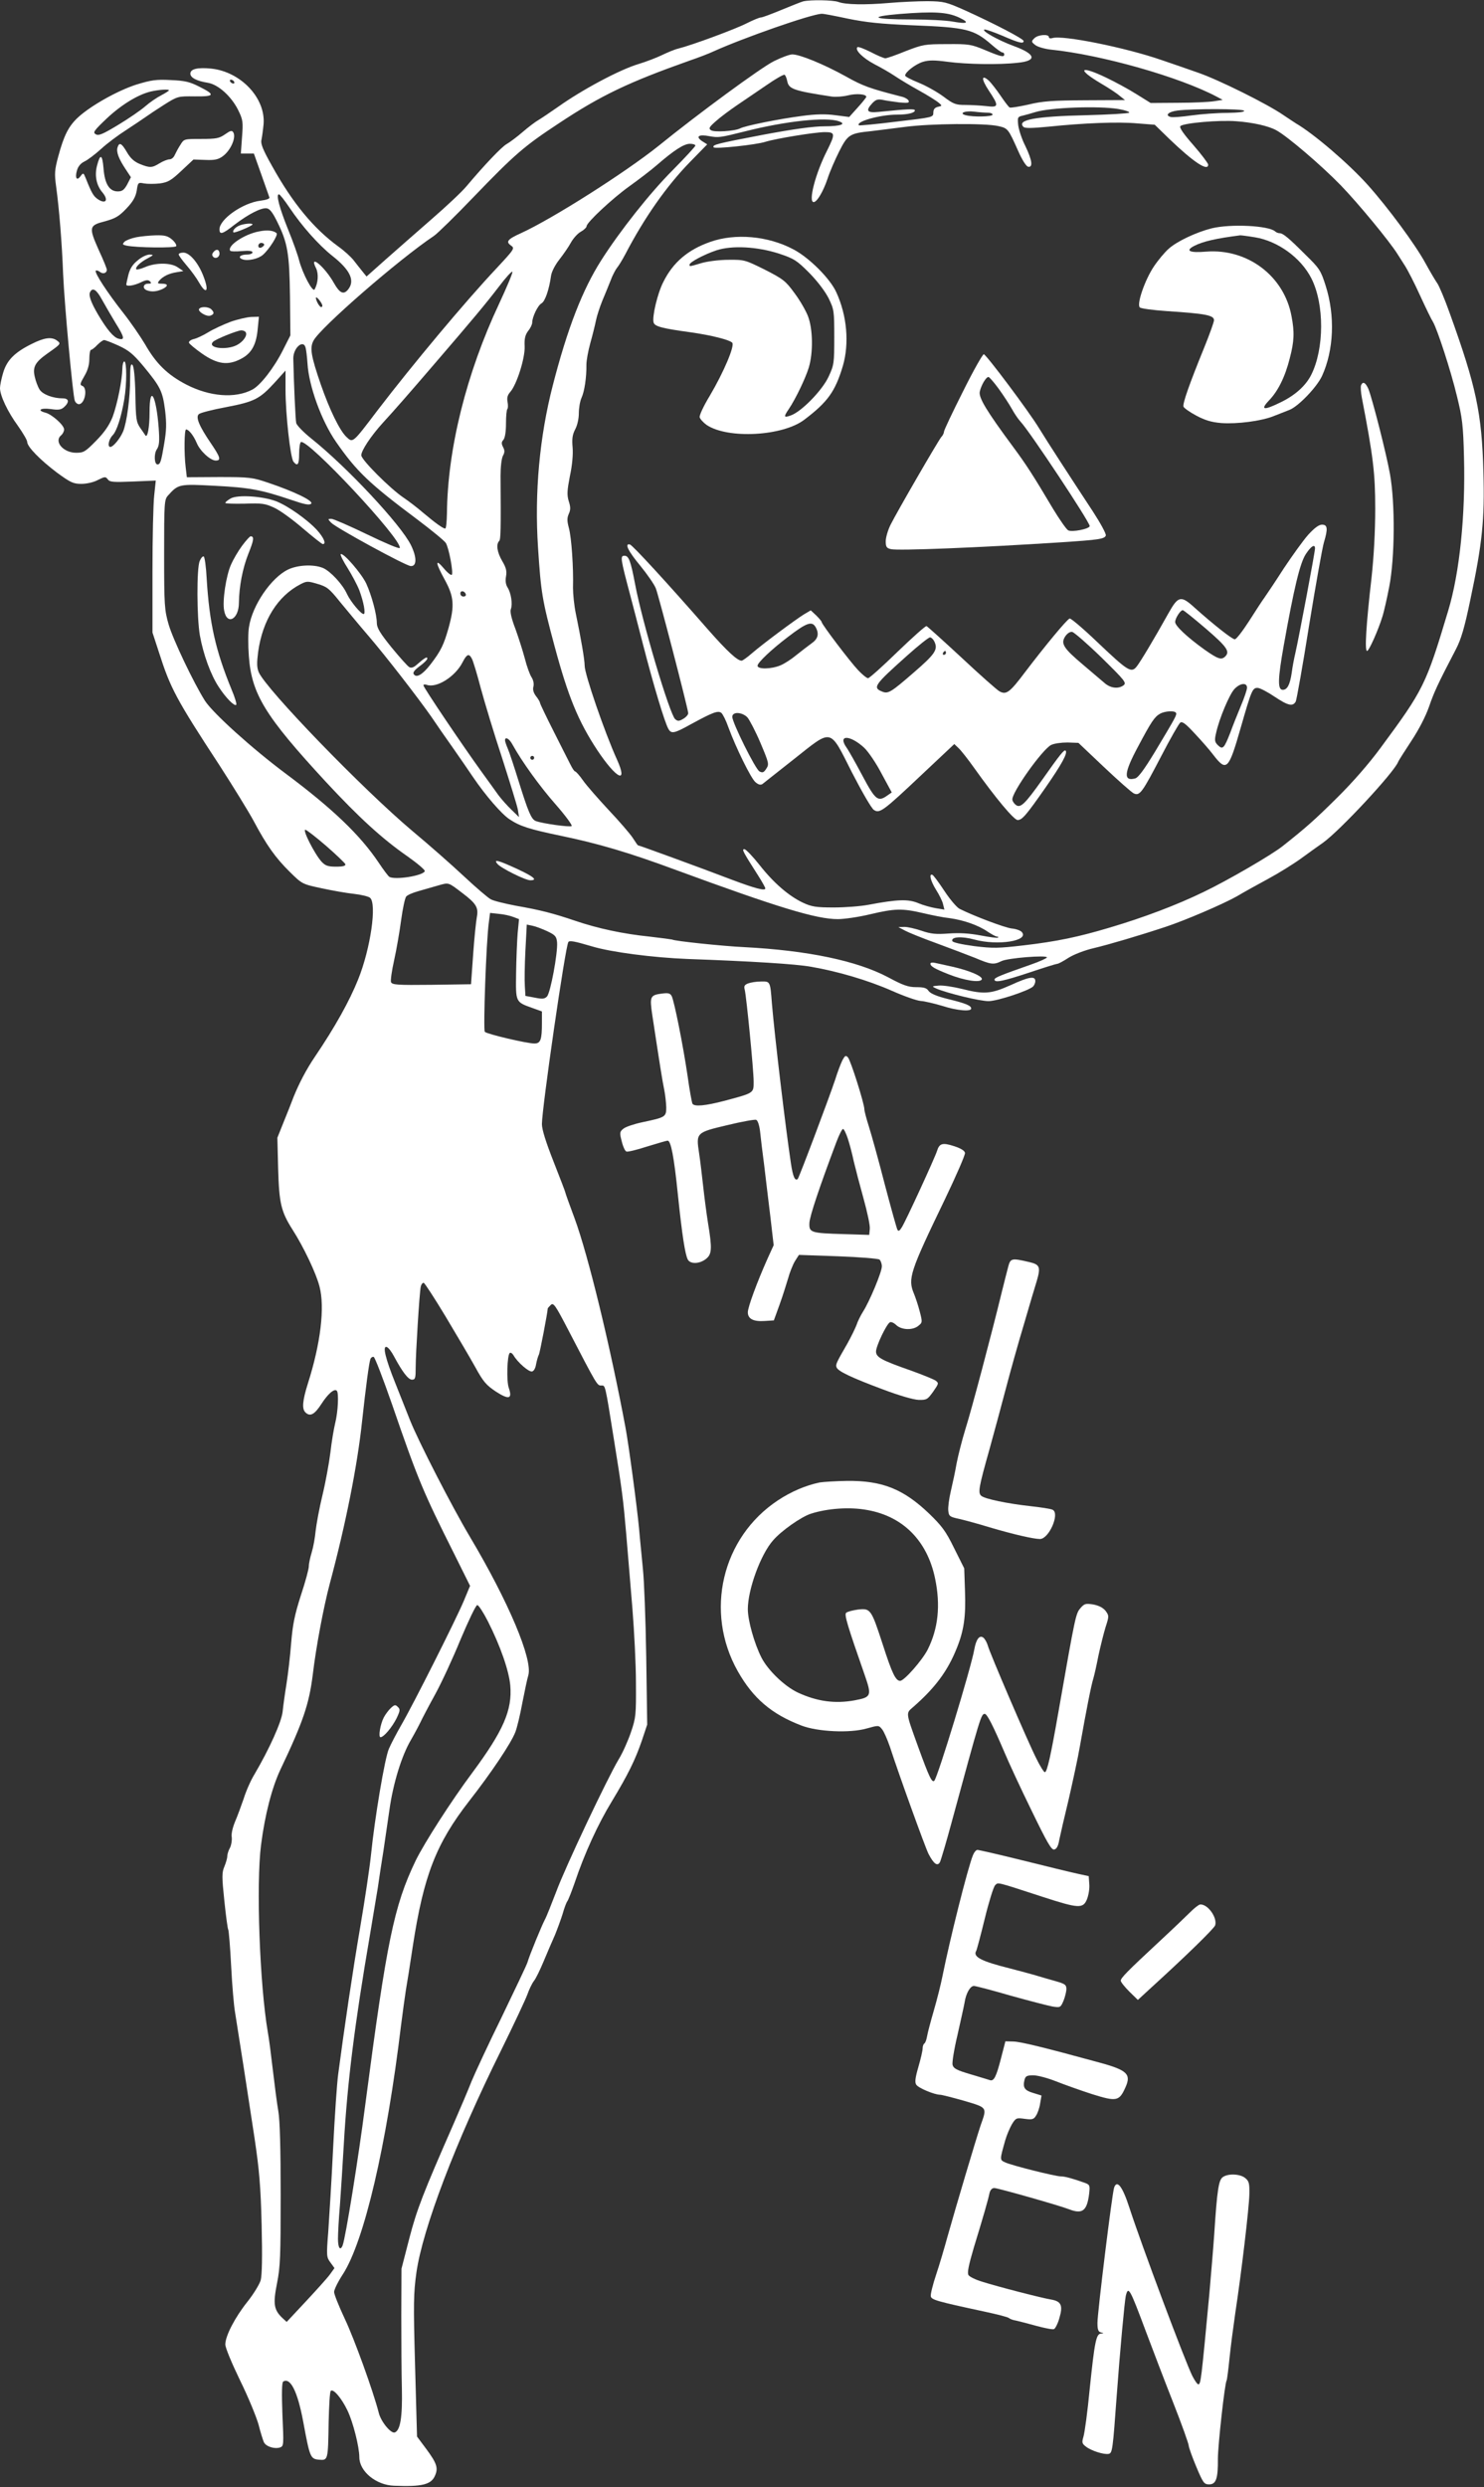 <?xml version="1.0" standalone="no"?>
<!DOCTYPE svg PUBLIC "-//W3C//DTD SVG 20010904//EN"
 "http://www.w3.org/TR/2001/REC-SVG-20010904/DTD/svg10.dtd">
<svg version="1.0" xmlns="http://www.w3.org/2000/svg"
 width="764pt" height="1280pt" viewBox="0 0 764 1280"
 preserveAspectRatio="xMidYMid meet">
<rect x="0" y="0" width="764" height="1280" fill="#333333" stroke="none"/>
<g transform="translate(0,1280) scale(0.1,-0.1)"
fill="#ffffff" stroke="none">
<path d="M4135 12793 c-11 -3 -61 -23 -112 -44 -51 -21 -98 -39 -106 -39 -8 0
-41 -14 -73 -30 -56 -29 -280 -112 -352 -130 -18 -4 -56 -20 -85 -34 -29 -14
-82 -34 -118 -45 -96 -28 -291 -132 -416 -221 -43 -30 -89 -61 -103 -69 -14
-8 -50 -35 -80 -61 -30 -26 -67 -53 -81 -61 -25 -13 -117 -110 -207 -217 -23
-28 -104 -104 -179 -169 -74 -65 -181 -158 -236 -207 l-100 -89 -21 26 c-12
15 -32 40 -45 57 -13 17 -49 50 -80 72 -126 92 -234 222 -340 413 -48 85 -60
116 -55 135 3 14 8 50 11 81 11 134 -117 270 -270 286 -70 7 -107 -2 -107 -26
0 -21 33 -38 90 -47 54 -9 121 -70 156 -140 25 -51 26 -61 20 -140 l-6 -84 34
0 33 0 38 -107 c21 -60 40 -113 42 -119 2 -7 -16 -13 -47 -17 -90 -11 -210
-95 -210 -147 0 -30 16 -25 78 24 71 54 137 88 165 84 16 -2 31 -22 54 -69 54
-109 63 -163 66 -385 l2 -200 -38 -75 c-46 -92 -117 -183 -158 -204 -89 -47
-220 -36 -340 26 -96 50 -155 107 -212 207 -25 42 -76 116 -114 164 -81 103
-148 206 -140 215 4 3 13 0 21 -6 16 -13 36 -7 36 11 0 6 -18 51 -41 100 -53
119 -51 128 31 149 54 15 72 25 111 66 34 36 47 59 53 92 6 42 7 43 38 37 17
-3 54 -3 81 0 42 6 58 15 111 65 l62 58 61 -2 c48 -2 67 2 90 19 41 30 70 97
54 123 -7 11 -15 9 -42 -10 -30 -21 -45 -24 -123 -24 -88 0 -89 0 -107 -30
-11 -16 -23 -40 -29 -52 -5 -13 -17 -23 -27 -23 -10 0 -33 -9 -51 -20 -39 -24
-50 -25 -102 -4 -29 12 -48 29 -66 60 -28 48 -40 54 -49 25 -7 -23 6 -58 42
-112 l27 -41 -19 -37 c-16 -29 -26 -36 -49 -36 -43 0 -67 39 -73 119 -6 72
-17 77 -33 15 -14 -51 -4 -103 28 -140 32 -39 17 -61 -23 -35 -24 16 -33 32
-64 110 -11 27 -12 28 -26 10 -19 -27 -30 -11 -19 28 6 22 20 38 39 47 17 8
55 37 85 64 30 28 89 72 130 98 41 27 86 57 100 67 14 10 57 39 95 63 70 44
71 44 158 43 103 -1 107 8 23 50 -49 25 -75 31 -147 34 -75 4 -100 0 -176 -23
-97 -31 -234 -108 -300 -168 -50 -46 -74 -94 -103 -202 -19 -70 -20 -89 -11
-155 16 -117 30 -291 36 -450 7 -161 50 -625 60 -652 4 -10 13 -18 21 -18 31
0 47 83 18 94 -14 5 -12 12 10 50 18 30 26 59 26 90 0 25 4 46 9 46 5 0 19 11
32 25 13 13 29 25 35 25 6 0 40 -13 75 -29 52 -24 75 -43 127 -105 89 -108 99
-129 112 -228 8 -69 7 -103 -5 -173 -15 -90 -20 -105 -34 -105 -17 0 -19 54
-4 77 13 19 15 41 10 111 -13 169 -47 228 -47 80 0 -79 -11 -135 -22 -118 -2
3 -13 20 -26 38 -20 29 -23 45 -25 172 -2 91 -8 145 -15 152 -9 9 -12 -7 -12
-69 0 -100 -17 -226 -36 -273 -15 -36 -51 -80 -66 -80 -16 0 -8 40 12 60 21
21 45 96 60 186 13 78 13 194 0 194 -5 0 -10 -17 -10 -37 -1 -60 -26 -182 -50
-248 -17 -42 -40 -77 -84 -122 -57 -58 -65 -63 -104 -63 -66 0 -116 58 -77 90
8 7 15 20 15 30 0 22 -62 77 -95 86 -47 12 -27 26 26 19 40 -6 54 -4 70 11 27
25 24 44 -8 44 -50 0 -103 20 -119 45 -9 14 -20 43 -25 66 -12 50 2 75 64 119
71 50 72 51 51 67 -28 21 -66 16 -133 -18 -86 -43 -126 -83 -145 -148 -9 -30
-16 -65 -16 -78 0 -39 40 -123 92 -194 26 -37 48 -74 48 -83 0 -25 67 -93 153
-158 70 -51 84 -58 126 -58 27 0 63 8 85 20 36 18 40 18 51 3 10 -14 29 -15
129 -11 l118 5 -8 -76 c-5 -42 -9 -218 -9 -391 l0 -315 34 -104 c58 -182 88
-239 312 -581 69 -107 148 -235 175 -285 67 -126 113 -190 186 -262 63 -62 64
-63 163 -84 55 -12 130 -25 167 -29 37 -4 74 -13 83 -20 36 -30 3 -261 -61
-420 -45 -112 -119 -245 -224 -400 -42 -62 -80 -134 -109 -206 -10 -27 -33
-85 -51 -129 l-32 -80 4 -160 c5 -177 15 -220 74 -313 56 -87 122 -225 139
-293 28 -106 6 -292 -60 -499 -28 -89 -31 -130 -13 -148 24 -24 47 -12 82 42
34 53 67 82 80 69 11 -11 6 -110 -8 -165 -7 -29 -19 -98 -25 -153 -7 -55 -25
-154 -41 -220 -16 -66 -31 -148 -35 -183 -3 -34 -12 -84 -20 -110 -8 -26 -15
-58 -15 -72 0 -14 -18 -81 -41 -150 -32 -100 -42 -149 -50 -245 -5 -66 -16
-160 -24 -210 -8 -49 -17 -114 -20 -144 -6 -53 -68 -191 -145 -322 -18 -29
-43 -85 -55 -124 -13 -38 -33 -92 -45 -120 -12 -29 -20 -62 -17 -79 2 -16 -2
-41 -9 -55 -8 -14 -14 -34 -14 -44 0 -10 -7 -34 -15 -53 -13 -31 -13 -52 0
-176 8 -77 17 -144 20 -148 3 -5 10 -89 15 -187 5 -98 14 -205 20 -238 18
-111 69 -439 100 -645 25 -168 32 -249 37 -450 4 -166 2 -258 -5 -285 -7 -22
-37 -71 -68 -110 -64 -80 -114 -176 -114 -220 0 -17 33 -96 76 -185 42 -85 84
-188 95 -227 10 -40 23 -81 28 -92 12 -22 54 -35 83 -26 19 7 19 13 12 169 -4
110 -3 165 4 170 37 23 74 -51 103 -206 34 -184 37 -192 81 -196 47 -4 47 -4
50 195 2 83 6 155 11 159 13 13 56 -38 86 -101 29 -60 61 -188 61 -240 0 -73
86 -144 179 -147 144 -6 192 6 211 53 17 39 8 64 -46 137 l-47 63 -10 363 c-9
323 -8 376 7 482 32 224 202 672 435 1141 66 134 127 264 136 289 9 26 24 57
34 70 10 12 32 58 50 101 18 43 44 104 58 135 13 32 31 81 40 110 8 29 19 58
24 64 5 7 22 50 38 96 50 149 119 300 191 418 84 139 121 214 156 317 l26 78
-5 350 c-3 193 -11 395 -17 450 -5 55 -15 150 -20 210 -11 116 -54 436 -70
520 -79 422 -192 885 -261 1073 -27 72 -49 134 -49 137 0 3 -27 73 -60 157
-39 99 -60 165 -60 193 0 82 120 911 136 937 6 9 30 5 121 -22 99 -30 315 -58
493 -65 334 -12 557 -26 635 -40 140 -24 297 -71 415 -123 63 -28 131 -52 150
-53 19 -1 69 -13 110 -25 77 -25 150 -31 150 -14 0 15 -29 27 -120 49 -57 14
-89 28 -99 41 -10 16 -25 20 -64 20 -41 0 -67 9 -145 51 -161 85 -414 138
-742 155 -107 5 -357 31 -370 39 -3 1 -54 8 -115 15 -137 14 -267 42 -382 81
-115 39 -181 56 -307 78 -57 11 -115 25 -129 33 -14 7 -77 61 -139 119 -62 58
-180 162 -263 231 -257 216 -755 731 -793 819 -10 24 -10 48 -3 104 23 164
101 288 219 349 31 16 37 16 87 1 48 -14 60 -23 116 -93 35 -42 99 -120 144
-172 92 -107 259 -323 326 -419 24 -36 74 -108 111 -160 37 -53 84 -121 104
-151 64 -94 146 -189 187 -216 54 -36 101 -51 264 -85 193 -40 350 -86 593
-176 528 -194 723 -253 833 -253 34 0 109 11 167 25 127 30 164 31 272 6 46
-11 107 -23 137 -26 72 -10 147 -36 195 -69 21 -14 43 -26 49 -26 6 0 8 -2 5
-5 -3 -3 -43 2 -89 11 -58 11 -109 14 -165 10 -66 -5 -92 -2 -139 14 -32 11
-72 20 -89 20 l-31 -1 36 -19 c19 -10 91 -39 160 -64 68 -25 157 -59 198 -75
83 -35 96 -37 137 -17 32 16 234 32 234 19 0 -4 -37 -21 -83 -37 -154 -54
-187 -67 -187 -77 0 -18 46 -8 179 36 74 25 139 45 144 45 6 0 32 14 58 31 27
17 83 39 131 50 76 18 232 64 368 109 103 34 298 118 367 157 37 22 111 63
163 91 52 28 128 75 168 104 40 29 91 66 113 81 88 63 366 362 387 416 3 8 34
56 68 108 39 59 73 125 91 176 26 75 43 113 139 297 26 50 44 110 74 255 61
287 74 412 67 655 -8 306 -38 443 -174 820 -24 68 -53 136 -62 150 -10 14 -38
61 -62 105 -52 96 -194 288 -298 404 -98 109 -275 261 -369 316 -9 6 -37 24
-62 41 -83 58 -337 184 -442 220 -56 20 -141 49 -188 65 -184 64 -511 130
-562 113 -10 -3 -18 -1 -18 5 0 17 -57 13 -75 -6 -16 -16 -16 -18 4 -34 12
-10 47 -20 79 -24 265 -27 667 -142 857 -243 l30 -16 -45 -7 c-25 -4 -108 -8
-185 -8 l-141 -1 -74 46 c-41 26 -112 64 -156 85 -136 65 -152 44 -25 -31 36
-21 79 -49 94 -62 l29 -23 -204 -1 c-168 -1 -219 -4 -293 -22 -49 -11 -93 -18
-97 -15 -5 2 -26 30 -47 61 -21 31 -48 65 -59 76 -40 36 -41 10 -2 -49 54 -81
53 -89 -12 -81 -29 3 -78 6 -108 6 -50 0 -61 4 -114 44 -33 24 -90 56 -128 71
-37 15 -68 31 -68 36 0 18 53 59 92 71 30 9 60 9 127 0 97 -13 264 -16 360 -5
103 10 94 45 -22 87 -76 28 -166 78 -149 84 6 2 48 -13 93 -32 85 -37 109 -43
109 -27 0 11 -150 89 -300 157 -99 44 -110 47 -195 48 -49 0 -137 -4 -195 -9
-127 -11 -227 -9 -264 5 -27 10 -143 12 -181 3z m800 -82 c60 -28 48 -36 -31
-22 -32 6 -128 11 -213 11 -197 0 -226 14 -60 28 176 14 244 10 304 -17z
m-570 -7 c93 -19 167 -27 330 -34 280 -11 318 -20 410 -100 25 -22 50 -40 56
-40 5 0 9 -4 9 -10 0 -16 -17 -12 -98 22 -72 30 -84 32 -197 31 -114 0 -124
-2 -212 -36 -51 -21 -98 -37 -105 -37 -7 0 -41 14 -75 32 -34 17 -65 29 -69
25 -14 -14 27 -55 87 -87 35 -18 82 -45 104 -60 22 -15 78 -49 125 -75 47 -26
93 -55 103 -64 18 -15 18 -16 -5 -21 -16 -4 -23 -13 -23 -30 0 -24 -3 -24
-190 -46 -104 -13 -191 -21 -193 -19 -19 19 109 55 195 55 57 0 93 9 93 22 0
9 -39 7 -187 -8 -60 -6 -68 6 -32 45 17 18 28 22 53 17 17 -4 55 -9 85 -13 43
-4 53 -3 49 8 -3 8 -18 17 -34 21 -168 43 -201 55 -290 105 -112 62 -236 113
-275 113 -14 0 -57 -16 -95 -35 -65 -32 -392 -272 -594 -436 -170 -136 -544
-374 -708 -449 -69 -31 -79 -44 -52 -63 21 -15 20 -17 -75 -119 -160 -170
-430 -493 -610 -728 -129 -170 -128 -170 -160 -140 -36 33 -88 141 -133 270
-51 148 -58 190 -38 227 34 66 439 418 620 539 18 12 110 102 204 200 213 221
261 262 437 378 220 146 362 213 675 324 47 16 101 37 120 46 154 70 505 193
560 195 9 1 69 -11 135 -25z m-312 -322 c8 -40 32 -49 229 -79 21 -3 58 0 83
6 43 11 96 7 95 -8 -1 -3 -20 -28 -44 -54 l-44 -49 -71 9 c-50 7 -102 6 -174
-4 -110 -14 -292 -50 -317 -64 -28 -14 -134 -21 -150 -9 -13 9 -9 16 25 46 22
20 72 57 110 83 39 26 107 73 153 104 46 32 87 55 91 52 5 -2 11 -18 14 -33z
m-2848 -2 c3 -5 2 -10 -4 -10 -5 0 -13 5 -16 10 -3 6 -2 10 4 10 5 0 13 -4 16
-10z m-335 -45 c0 -2 -18 -14 -39 -25 -22 -11 -59 -36 -83 -57 -24 -21 -87
-64 -140 -96 -78 -47 -100 -57 -115 -48 -16 9 -10 18 54 79 75 71 162 125 229
141 44 10 94 13 94 6z m4888 -96 c35 -6 60 -15 55 -19 -4 -4 -105 -10 -223
-13 -262 -6 -357 -24 -321 -60 8 -8 43 -7 128 1 183 19 359 26 458 17 l90 -7
75 -73 c123 -118 200 -170 200 -132 0 6 -34 52 -76 100 -51 58 -74 91 -67 98
16 16 200 32 288 25 84 -6 165 -24 205 -46 55 -29 232 -180 333 -284 89 -92
251 -288 292 -354 6 -9 22 -35 37 -58 15 -23 51 -93 79 -155 29 -63 58 -123
66 -135 21 -34 92 -250 124 -384 27 -109 32 -148 36 -311 8 -298 -22 -597 -82
-794 -114 -380 -126 -404 -347 -703 -60 -82 -146 -180 -225 -258 -113 -112
-158 -152 -278 -247 -57 -46 -287 -179 -408 -237 -140 -68 -310 -132 -482
-183 -164 -49 -274 -72 -445 -92 -129 -15 -157 -16 -254 -4 -66 9 -111 19
-113 26 -8 22 47 26 113 8 121 -33 283 -7 245 38 -6 8 -30 17 -54 19 -36 5
-189 62 -267 101 -14 7 -49 48 -78 92 -29 44 -57 82 -62 83 -19 7 -9 -32 19
-77 16 -25 33 -59 36 -74 l7 -28 -43 7 c-24 4 -65 15 -91 26 -52 22 -107 20
-256 -8 -41 -8 -122 -14 -180 -14 -91 0 -114 4 -157 24 -73 34 -152 102 -225
195 -35 44 -70 81 -78 81 -14 0 -8 -12 70 -134 21 -33 38 -63 38 -68 0 -14
-53 0 -170 44 -165 63 -480 178 -486 178 -1 0 -13 17 -27 39 -14 21 -69 85
-123 142 -53 57 -113 125 -132 152 -18 26 -37 47 -41 47 -4 0 -14 15 -23 33
-9 17 -48 95 -87 172 -39 77 -71 144 -71 148 0 5 -9 20 -20 34 -13 17 -18 33
-14 49 4 14 0 34 -9 48 -9 13 -25 57 -35 97 -11 41 -33 110 -49 154 -20 52
-28 87 -23 100 10 26 1 84 -17 112 -9 14 -12 33 -8 56 5 28 1 45 -19 79 -27
46 -33 87 -16 104 8 8 9 59 7 336 0 45 5 88 12 102 10 18 10 28 1 45 -9 18 -9
26 2 38 8 10 13 42 13 84 0 37 3 70 7 74 4 4 4 21 1 37 -4 21 0 35 14 51 33
37 77 175 74 235 -2 40 3 58 18 79 12 14 21 34 21 43 0 29 29 89 48 99 18 10
39 70 49 142 3 21 21 56 44 85 21 27 48 66 59 87 12 21 34 46 51 55 16 9 29
22 29 28 0 19 134 144 221 206 46 33 109 81 139 107 90 78 141 111 172 111 15
0 28 -4 28 -9 0 -5 -53 -62 -118 -128 -115 -115 -271 -312 -367 -463 -96 -151
-173 -348 -249 -643 -68 -263 -95 -553 -76 -836 15 -230 21 -268 85 -506 70
-260 122 -387 221 -537 99 -148 159 -176 100 -46 -63 139 -166 438 -166 482 0
31 -19 141 -46 271 -8 39 -14 97 -14 130 3 105 -8 259 -21 307 -10 37 -10 52
-1 73 10 21 10 36 0 66 -10 33 -8 56 6 129 12 55 17 112 14 147 -4 44 -1 66
13 93 11 20 19 55 19 83 0 27 6 63 14 80 15 33 26 105 25 171 0 21 9 70 20
110 11 39 24 91 29 116 5 25 20 70 32 100 13 30 32 78 43 105 10 28 26 57 33
66 8 9 27 40 43 70 99 190 213 352 333 475 l89 91 -27 17 c-35 24 -16 36 39
25 46 -8 51 -8 187 26 206 52 413 74 478 51 42 -14 11 -26 -73 -26 -57 0 -159
-14 -319 -44 -235 -45 -260 -51 -252 -64 6 -10 220 13 266 28 54 17 257 50
306 50 54 0 55 -8 13 -93 -61 -119 -99 -267 -70 -267 17 0 49 54 71 119 11 35
39 99 60 141 44 87 54 94 165 105 33 4 112 14 175 22 127 17 411 20 480 4 49
-11 51 -14 101 -126 21 -48 42 -81 52 -83 26 -5 21 33 -14 106 -18 35 -34 84
-37 108 -4 41 -3 43 24 49 16 4 45 12 64 18 77 24 327 33 428 16z m647 -9 c4
-6 -28 -10 -87 -11 -51 0 -133 -6 -183 -13 -49 -7 -98 -11 -108 -8 -31 8 -12
27 34 33 77 10 337 10 344 -1z m-1319 -10 c13 0 24 -4 24 -10 0 -11 -101 -13
-138 -3 -39 10 -3 25 47 18 24 -3 54 -5 67 -5z m-3596 -488 c65 -97 151 -193
220 -248 93 -73 119 -128 82 -174 -23 -28 -43 -19 -72 32 -48 86 -132 155 -93
78 14 -29 11 -75 -7 -109 -10 -18 -62 81 -80 149 -6 25 -31 96 -56 157 -46
114 -64 183 -48 183 5 0 29 -31 54 -68z m1080 -494 c-169 -359 -266 -749 -269
-1080 -1 -43 -4 -78 -9 -78 -11 0 -49 27 -112 80 -30 26 -77 62 -104 80 -69
47 -216 194 -216 217 0 25 51 101 111 167 59 64 141 158 268 306 198 230 262
307 328 393 37 49 69 84 71 78 2 -6 -29 -79 -68 -163z m-2045 20 c16 -29 48
-84 71 -122 45 -72 48 -88 14 -79 -26 7 -60 48 -105 124 -38 65 -51 102 -40
118 13 23 33 9 60 -41z m1121 -5 c15 -20 18 -33 7 -33 -5 0 -13 11 -20 25 -13
29 -6 33 13 8z m-72 -245 c3 -13 7 -48 9 -78 7 -117 72 -296 147 -404 105
-151 169 -213 418 -399 73 -55 139 -109 147 -121 16 -25 40 -154 31 -164 -4
-4 -23 11 -41 33 -46 54 -44 30 5 -59 47 -86 51 -132 20 -245 -25 -89 -40
-120 -92 -188 -42 -55 -75 -74 -88 -52 -6 8 5 22 31 41 21 15 39 33 39 39 0
12 -14 4 -57 -34 -14 -12 -26 -16 -36 -10 -8 4 -49 50 -91 101 -59 73 -76 101
-76 126 0 43 -26 140 -54 202 -24 52 -120 163 -132 152 -3 -4 13 -36 36 -72
23 -37 50 -88 60 -114 22 -59 34 -122 22 -122 -14 0 -67 64 -85 102 -22 50
-85 118 -124 135 -48 20 -130 16 -180 -8 -87 -42 -184 -184 -201 -295 -5 -27
-5 -94 -1 -149 14 -197 83 -309 397 -649 170 -183 289 -292 420 -383 51 -36
91 -70 89 -76 -8 -24 -156 -47 -183 -29 -6 4 -30 36 -54 72 -95 142 -237 278
-478 458 -173 129 -376 312 -417 376 -58 92 -164 314 -187 393 -21 73 -23 97
-23 359 0 268 1 283 20 304 53 59 57 60 242 50 177 -9 237 -20 391 -72 70 -24
95 -29 104 -20 14 14 -88 63 -222 108 -80 27 -95 29 -251 29 l-167 -1 -6 51
c-9 74 -7 195 2 195 14 0 39 -32 55 -70 17 -41 70 -90 98 -90 29 0 23 18 -26
90 -60 88 -79 134 -61 149 8 7 71 23 141 36 146 28 172 42 250 127 l55 61 0
-99 c0 -124 25 -351 41 -370 21 -26 29 -15 29 40 0 30 4 57 9 61 34 20 523
-503 509 -545 -2 -6 -77 26 -168 70 -91 44 -174 80 -184 80 -19 0 -19 -1 -1
-20 23 -25 380 -220 409 -223 32 -3 33 44 2 107 -51 105 -330 403 -513 549
-40 32 -75 68 -78 80 -4 18 -12 199 -15 331 -1 57 54 103 64 54z m824 -1266
c2 -7 -3 -12 -12 -12 -9 0 -16 7 -16 16 0 17 22 14 28 -4z m31 -331 c6 -10 27
-79 46 -152 20 -74 69 -236 110 -360 40 -125 77 -244 81 -265 l6 -39 -39 38
c-22 21 -52 55 -67 75 -14 20 -54 75 -88 122 -94 130 -298 432 -298 443 0 5 7
6 16 3 51 -19 147 41 185 115 22 43 33 48 48 20z m209 -442 c48 -87 140 -215
222 -308 50 -57 87 -107 83 -112 -8 -7 -152 13 -185 26 -23 9 -39 48 -88 205
-23 74 -48 150 -56 168 -8 18 -14 37 -14 42 0 21 22 9 38 -21z m112 -69 c0 -5
-4 -10 -10 -10 -5 0 -10 5 -10 10 0 6 5 10 10 10 6 0 10 -4 10 -10z m-1071
-453 c52 -45 96 -88 99 -94 2 -9 -11 -13 -48 -13 -42 0 -55 5 -74 25 -35 38
-100 165 -84 165 7 -1 55 -38 107 -83z m703 -244 c70 -53 82 -74 73 -122 -4
-20 -13 -106 -19 -191 l-11 -155 -203 -3 c-178 -2 -203 0 -209 14 -3 8 4 59
16 112 12 54 28 146 36 206 8 60 20 115 26 122 6 8 34 20 63 28 28 8 74 21
101 29 57 16 51 18 127 -40z m261 -122 l29 -11 -7 -73 c-3 -39 -7 -132 -8
-205 -2 -151 -4 -148 86 -180 l47 -17 0 -60 c0 -86 -7 -105 -39 -105 -38 0
-243 48 -255 60 -9 9 7 468 21 566 l6 46 46 -5 c25 -2 59 -10 74 -16z m174
-73 c42 -20 48 -27 51 -58 4 -54 -34 -260 -52 -278 -12 -13 -24 -14 -63 -6
l-48 9 -3 50 c-2 28 -1 110 3 184 l7 133 29 -6 c16 -3 50 -16 76 -28z m-523
-1983 c56 -94 125 -210 152 -259 42 -77 57 -94 108 -128 67 -43 85 -37 65 21
-12 35 -8 165 5 178 5 4 13 -1 20 -12 20 -35 78 -86 95 -83 9 2 18 17 21 38 4
20 10 41 14 48 5 8 45 216 46 239 0 1 7 9 15 17 14 14 23 2 90 -127 149 -287
149 -287 170 -287 22 0 19 14 66 -280 42 -260 48 -310 63 -485 8 -99 23 -272
32 -385 9 -113 18 -284 18 -380 1 -165 0 -179 -26 -255 -15 -44 -43 -107 -63
-139 -59 -99 -274 -553 -321 -680 -25 -65 -51 -131 -59 -145 -15 -28 -78 -180
-90 -221 -4 -13 -64 -139 -132 -280 -69 -140 -138 -289 -155 -330 -16 -41 -58
-140 -93 -220 -158 -360 -189 -440 -228 -590 l-40 -155 -1 -240 c0 -132 1
-303 3 -380 3 -143 -8 -213 -37 -223 -20 -6 -71 56 -82 101 -28 110 -126 381
-175 484 -30 64 -55 126 -55 138 0 12 20 53 45 91 110 170 225 661 300 1284 8
63 19 142 24 175 6 33 22 135 36 228 56 365 120 529 290 748 115 147 216 298
238 355 9 23 25 90 36 150 12 60 25 124 31 143 23 82 -102 378 -300 711 -93
156 -266 493 -309 601 -16 41 -50 126 -75 189 -52 129 -68 196 -45 188 8 -2
25 -24 38 -49 43 -80 73 -119 92 -119 17 0 19 8 19 63 0 70 19 379 26 415 3
13 10 22 16 20 5 -2 56 -80 112 -173z m-276 -451 c134 -389 159 -449 321 -772
l81 -163 -32 -77 c-37 -89 -258 -529 -323 -641 -24 -42 -53 -97 -63 -121 -21
-47 -73 -357 -92 -545 -6 -60 -31 -229 -56 -375 -40 -235 -81 -513 -113 -755
-6 -44 -18 -215 -26 -380 -8 -165 -20 -358 -25 -430 -10 -125 -9 -131 11 -158
l21 -29 -23 -32 c-12 -17 -68 -79 -123 -138 l-100 -107 -22 20 c-44 42 -49 72
-28 178 17 84 19 142 19 456 0 236 -4 384 -12 430 -7 39 -19 133 -28 210 -9
77 -20 165 -26 196 -42 244 -61 763 -35 965 20 156 56 294 99 386 118 248 148
338 167 488 17 144 56 351 88 471 82 306 142 607 166 834 20 183 36 302 43
321 3 8 11 13 17 11 6 -2 48 -111 94 -243z m493 -1116 c65 -128 109 -255 116
-331 11 -127 -35 -233 -195 -449 -109 -146 -248 -363 -292 -453 -112 -233
-149 -414 -260 -1260 -36 -279 -101 -681 -116 -720 -12 -30 -24 -14 -24 34 0
26 4 104 10 172 5 68 14 210 20 314 18 316 55 614 135 1080 14 83 32 191 40
240 7 50 20 135 29 190 8 55 22 150 31 212 19 136 63 278 110 358 19 33 42 76
51 95 9 19 42 82 74 140 32 58 91 185 131 283 41 97 79 177 86 177 7 0 31 -37
54 -82z"/>
<path d="M6238 11625 c-79 -20 -177 -66 -220 -104 -21 -18 -56 -60 -78 -93
-46 -69 -89 -193 -72 -210 6 -6 68 -14 139 -19 198 -13 243 -21 243 -47 0 -9
-23 -73 -51 -142 -77 -189 -112 -289 -106 -303 3 -7 32 -28 66 -46 45 -24 79
-34 128 -38 82 -6 207 10 271 36 26 10 61 24 79 31 46 17 142 117 169 175 61
133 68 310 19 464 -25 79 -32 90 -104 160 -88 88 -116 111 -134 111 -7 0 -17
4 -22 9 -33 30 -228 40 -327 16z m222 -46 c118 -19 237 -105 291 -211 68 -133
67 -364 -1 -498 -28 -55 -81 -103 -154 -139 -89 -44 -110 -42 -64 7 47 48 84
122 108 218 23 87 25 135 9 217 -38 207 -227 349 -440 332 -84 -7 -109 4 -62
29 47 24 113 39 238 55 6 0 39 -4 75 -10z"/>
<path d="M3656 11555 c-114 -40 -191 -105 -241 -206 -30 -58 -59 -181 -50
-209 6 -20 43 -30 190 -50 106 -15 202 -39 215 -54 13 -17 -45 -153 -116 -273
-31 -51 -54 -100 -52 -110 2 -9 18 -27 36 -40 109 -73 393 -58 504 28 120 91
158 145 197 275 34 116 22 260 -34 381 -32 70 -140 178 -221 220 -130 69 -299
84 -428 38z m354 -60 c78 -26 91 -34 156 -99 43 -44 81 -94 100 -131 28 -58
29 -65 29 -200 0 -133 -1 -143 -29 -203 -32 -70 -140 -181 -195 -200 -36 -13
-38 -8 -10 33 35 52 86 158 103 214 23 77 21 197 -4 263 -11 29 -42 83 -70
120 -45 62 -58 72 -152 120 -101 50 -105 52 -188 51 -47 0 -109 -8 -139 -17
-64 -19 -61 -18 -61 -8 0 13 76 53 139 74 80 26 209 19 321 -17z"/>
<path d="M4958 10786 c-54 -107 -98 -200 -98 -207 0 -7 -6 -20 -14 -28 -16
-19 -227 -383 -262 -453 -13 -27 -24 -64 -24 -83 0 -29 4 -36 27 -41 35 -9
456 8 873 35 197 13 226 17 233 35 3 8 -27 63 -66 123 -117 178 -231 353 -280
433 -52 85 -267 372 -282 377 -5 2 -54 -84 -107 -191z m183 14 c24 -33 54 -79
67 -102 13 -24 33 -54 46 -68 48 -51 356 -516 356 -537 0 -15 -92 -33 -111
-22 -9 5 -44 55 -78 111 -102 172 -139 229 -205 318 -137 185 -178 253 -172
284 7 33 32 76 45 76 4 0 28 -27 52 -60z"/>
<path d="M7007 10817 c-3 -8 -1 -36 4 -63 59 -305 69 -391 69 -572 0 -114 -7
-246 -19 -355 -28 -244 -36 -377 -23 -377 10 0 58 108 80 180 6 19 22 87 34
150 29 147 31 430 4 580 -19 107 -91 388 -111 438 -15 34 -29 41 -38 19z"/>
<path d="M6735 10048 c-25 -28 -81 -106 -125 -172 -43 -67 -88 -134 -100 -151
-12 -16 -48 -72 -80 -122 -33 -51 -65 -93 -73 -93 -14 0 -112 78 -206 162 -71
65 -85 62 -135 -27 -74 -133 -145 -251 -164 -275 -28 -35 -45 -24 -201 124
-73 70 -138 125 -144 123 -14 -4 -127 -141 -229 -275 -79 -105 -97 -119 -132
-100 -13 7 -101 85 -195 173 -95 88 -176 161 -181 163 -5 2 -72 -58 -149 -132
-77 -75 -145 -136 -152 -136 -7 0 -29 18 -50 40 -43 45 -189 238 -189 249 0 4
-13 19 -28 34 l-28 26 -34 -20 c-44 -27 -211 -151 -269 -201 -24 -21 -48 -38
-53 -38 -22 0 -74 48 -171 158 -214 245 -391 437 -404 440 -29 7 -10 -33 53
-109 36 -44 72 -96 80 -116 13 -30 162 -603 167 -642 1 -8 -10 -21 -25 -30
-22 -13 -29 -13 -42 -2 -28 24 -169 497 -206 693 -23 122 -33 148 -55 148 -23
0 -21 -13 30 -205 7 -27 37 -140 65 -250 54 -210 111 -399 130 -434 15 -29 29
-27 117 22 112 61 140 72 157 58 7 -6 24 -39 36 -74 38 -103 115 -261 139
-282 15 -13 26 -16 36 -10 7 6 80 63 162 128 201 159 182 163 299 -68 51 -99
101 -186 113 -193 29 -20 48 -6 246 181 l168 158 22 -21 c13 -12 49 -58 81
-103 109 -153 204 -267 223 -267 23 0 43 23 143 166 84 121 116 179 104 191
-7 7 -27 -17 -122 -152 -87 -122 -109 -143 -132 -129 -9 6 -19 19 -20 28 -7
33 153 258 199 282 16 8 52 13 85 13 l56 -2 132 -125 c72 -68 141 -129 153
-135 31 -14 43 3 143 195 45 87 88 162 96 169 10 8 27 -4 74 -55 34 -36 77
-85 95 -109 70 -91 80 -81 144 143 54 188 59 200 85 200 12 0 52 -21 89 -46
69 -46 93 -51 108 -24 4 8 36 185 69 394 34 208 68 399 76 425 21 70 19 91
-10 91 -16 0 -39 -17 -71 -52z m35 -70 c1 -15 -85 -469 -101 -538 -6 -25 -15
-71 -19 -103 -9 -61 -23 -87 -46 -87 -27 0 -26 54 5 228 53 297 84 426 114
471 27 41 47 53 47 29z m-561 -414 c108 -93 124 -117 99 -142 -20 -20 -37 -14
-107 35 -89 64 -151 122 -151 142 0 19 27 61 39 61 5 0 58 -43 120 -96z
m-2009 7 c18 -34 11 -59 -22 -82 -18 -13 -53 -40 -78 -60 -25 -21 -62 -45 -82
-53 -47 -20 -118 -21 -118 -2 0 16 71 83 155 147 99 76 126 85 145 50z m1471
-155 c121 -119 130 -130 113 -143 -26 -19 -65 -15 -95 10 -14 12 -65 55 -113
96 -102 86 -116 109 -92 146 11 16 25 25 36 23 10 -2 78 -61 151 -132z m-859
79 c17 -39 0 -63 -109 -157 -114 -99 -130 -109 -159 -98 -54 21 -44 34 126
186 58 52 111 94 118 94 7 0 18 -11 24 -25z m58 -55 c0 -5 -5 -10 -11 -10 -5
0 -7 5 -4 10 3 6 8 10 11 10 2 0 4 -4 4 -10z m1550 -179 c0 -10 -14 -52 -31
-92 -17 -41 -42 -103 -55 -139 -32 -82 -39 -89 -64 -65 -17 17 -18 26 -9 64
16 73 68 197 94 225 29 31 65 35 65 7z m-366 -129 c6 -10 1 -19 -108 -201 -56
-92 -86 -133 -102 -137 -61 -16 -58 28 14 162 69 130 85 154 114 171 26 14 74
17 82 5z m-2206 -24 c11 -13 42 -72 67 -131 44 -104 45 -110 30 -133 -13 -20
-19 -22 -35 -14 -21 11 -140 251 -140 281 0 28 51 25 78 -3z m601 -156 c22
-21 62 -80 90 -134 l52 -96 -23 -16 c-48 -34 -61 -24 -128 102 -34 64 -71 130
-82 145 -47 67 18 66 91 -1z"/>
<path d="M1188 10235 c-16 -9 -28 -19 -28 -23 0 -4 45 -5 100 -4 89 3 105 1
152 -21 29 -13 95 -61 147 -106 52 -44 98 -81 103 -81 19 0 5 33 -29 71 -49
54 -152 127 -213 150 -70 26 -197 34 -232 14z"/>
<path d="M1246 9991 c-20 -27 -45 -70 -56 -95 -26 -57 -46 -189 -36 -238 14
-78 76 -46 76 41 1 82 19 177 49 252 28 70 31 89 11 89 -4 0 -24 -22 -44 -49z"/>
<path d="M1028 9913 c-16 -39 -15 -289 1 -383 18 -99 56 -203 97 -265 37 -57
81 -101 90 -92 4 3 -7 39 -24 79 -82 200 -114 341 -128 571 -3 59 -10 110 -15
113 -5 3 -14 -7 -21 -23z"/>
<path d="M2012 4010 c-12 -11 -28 -33 -36 -48 -19 -37 -29 -102 -17 -102 17 0
60 52 83 98 18 38 19 46 6 58 -12 12 -17 12 -36 -6z"/>
<path d="M1234 11640 c-23 -9 -39 -28 -32 -36 5 -5 98 34 98 41 0 8 -43 4 -66
-5z"/>
<path d="M1333 11609 c-75 -14 -164 -74 -148 -99 2 -4 29 -5 60 -2 37 3 55 1
55 -7 0 -6 -13 -11 -29 -11 -36 0 -49 -16 -21 -25 27 -9 81 3 104 24 32 28 79
102 70 111 -16 14 -48 18 -91 9z m27 -68 c0 -5 -7 -11 -15 -15 -9 -3 -15 0
-15 9 0 8 7 15 15 15 8 0 15 -4 15 -9z"/>
<path d="M701 11579 c-25 -5 -51 -15 -60 -23 -12 -13 -11 -15 10 -20 53 -11
249 -13 256 -3 3 6 -6 21 -21 34 -22 19 -38 23 -84 22 -31 -1 -77 -5 -101 -10z"/>
<path d="M1100 11504 c-9 -10 -10 -18 -2 -26 12 -12 32 -2 32 17 0 21 -16 26
-30 9z"/>
<path d="M920 11491 c0 -6 18 -30 40 -56 22 -25 52 -66 66 -91 36 -62 51 -43
23 30 -26 71 -72 126 -105 126 -13 0 -24 -4 -24 -9z"/>
<path d="M709 11460 c-26 -20 -40 -43 -48 -74 -6 -25 -11 -47 -11 -50 0 -12
40 -6 75 11 27 13 38 14 47 5 9 -9 7 -12 -10 -12 -25 0 -30 -25 -6 -34 24 -9
50 -7 79 6 32 15 32 28 -1 28 -23 0 -25 2 -14 16 19 22 50 37 89 43 l35 6 -30
20 c-36 24 -113 24 -168 0 -21 -9 -41 -14 -44 -11 -8 9 19 36 57 56 33 18 34
19 11 20 -14 0 -42 -13 -61 -30z"/>
<path d="M1025 11210 c-8 -13 39 -42 59 -34 19 7 20 16 4 32 -14 14 -54 16
-63 2z"/>
<path d="M1187 11144 c-37 -14 -89 -38 -115 -54 -26 -16 -60 -32 -75 -35 -15
-4 -26 -12 -24 -19 2 -6 32 -31 66 -55 80 -56 134 -63 201 -28 55 28 80 73 87
157 l6 60 -39 -1 c-22 -1 -70 -12 -107 -25z m78 -54 c10 -16 -13 -49 -46 -66
-55 -28 -154 -15 -122 17 14 14 124 58 145 59 9 0 20 -4 23 -10z"/>
<path d="M2561 8354 c17 -21 143 -84 169 -84 40 0 19 18 -69 59 -98 45 -122
51 -100 25z"/>
<path d="M4790 7841 c0 -14 21 -26 94 -55 81 -32 160 -44 170 -27 10 15 -61
46 -150 66 -38 8 -79 18 -91 20 -13 3 -23 1 -23 -4z"/>
<path d="M5200 7729 c-99 -44 -134 -47 -248 -18 -45 11 -98 19 -119 17 -37 -3
-37 -4 -13 -15 55 -24 228 -66 270 -65 43 0 201 52 227 74 7 6 13 19 13 29 0
28 -32 23 -130 -22z"/>
<path d="M3851 7739 c-18 -7 -22 -14 -17 -32 9 -37 46 -415 46 -473 0 -60 3
-58 -150 -99 -100 -26 -155 -31 -165 -15 -3 5 -15 69 -25 142 -24 163 -69 386
-82 412 -8 15 -18 17 -50 13 -61 -8 -64 -15 -50 -110 37 -244 53 -346 62 -387
5 -25 9 -64 10 -88 0 -50 -4 -52 -122 -77 -43 -9 -87 -24 -98 -33 -20 -16 -21
-21 -9 -66 6 -26 17 -50 24 -52 6 -3 55 9 107 26 52 16 100 30 105 30 17 0 33
-82 53 -279 22 -210 37 -306 51 -333 13 -24 60 -23 93 3 31 24 33 52 11 185
-8 50 -19 135 -25 190 -6 54 -15 131 -21 170 -16 105 -15 106 146 144 74 18
141 30 148 27 8 -3 16 -27 20 -59 3 -29 12 -107 21 -173 8 -66 22 -186 32
-266 l17 -147 -31 -68 c-55 -123 -102 -251 -102 -277 0 -34 28 -49 87 -45 l47
3 29 80 c16 44 35 105 44 135 8 30 24 70 35 89 l21 33 201 -7 c111 -4 207 -12
214 -17 6 -6 12 -21 12 -35 0 -29 -64 -182 -97 -233 -12 -19 -28 -51 -34 -70
-7 -18 -28 -61 -47 -95 -57 -99 -61 -107 -55 -122 8 -20 75 -52 238 -113 82
-31 157 -53 184 -54 42 -1 46 2 75 42 29 42 30 44 13 57 -10 7 -67 30 -125 51
-154 54 -182 69 -182 99 0 28 53 139 71 150 6 4 21 -2 33 -14 28 -26 86 -28
115 -3 20 16 20 19 6 73 -8 31 -22 73 -30 92 -32 77 -21 111 159 484 59 123
106 231 104 240 -2 12 -23 24 -57 35 -59 19 -75 14 -87 -25 -11 -35 -164 -368
-182 -394 -11 -18 -17 -21 -22 -11 -4 7 -33 112 -65 233 -31 121 -68 254 -81
295 -13 41 -24 82 -24 91 0 29 -71 254 -85 268 -11 11 -15 9 -28 -15 -8 -16
-25 -60 -37 -99 -29 -88 -186 -505 -193 -512 -14 -13 -25 12 -35 79 -28 185
-84 657 -98 823 -9 116 -8 115 -57 114 -23 0 -53 -5 -66 -10z m513 -796 c9
-27 23 -79 31 -118 9 -38 32 -126 51 -194 19 -69 34 -138 32 -155 l-3 -31
-129 4 c-173 5 -181 8 -179 57 1 34 51 183 139 417 14 37 29 67 34 67 5 0 15
-21 24 -47z"/>
<path d="M5191 6283 c-6 -21 -21 -83 -35 -138 -49 -202 -155 -603 -186 -700
-17 -55 -37 -134 -45 -175 -7 -41 -21 -106 -30 -144 -9 -38 -15 -83 -13 -100
3 -29 7 -32 58 -43 30 -7 100 -26 155 -43 122 -36 226 -60 259 -60 46 0 103
130 66 150 -8 5 -60 13 -115 19 -118 13 -234 37 -253 53 -18 16 -14 41 43 243
26 94 64 235 85 315 21 80 61 224 90 320 28 96 58 198 67 226 22 75 17 87 -42
100 -85 20 -93 19 -104 -23z"/>
<path d="M4220 5171 c-72 -15 -147 -47 -215 -92 -289 -191 -379 -574 -207
-879 79 -140 174 -221 328 -280 83 -32 250 -40 336 -15 61 17 62 17 79 -4 10
-12 27 -52 40 -89 49 -151 182 -518 199 -552 27 -52 46 -66 59 -43 5 10 33
104 61 208 148 544 151 555 170 555 12 0 44 -64 100 -195 23 -55 86 -191 141
-303 79 -163 102 -203 116 -200 12 2 21 17 26 48 5 25 27 120 49 211 21 92 48
215 58 275 33 186 58 313 69 347 5 17 17 70 26 117 10 46 26 111 36 144 19 59
19 61 1 86 -13 16 -33 27 -63 33 -39 6 -46 5 -66 -18 -25 -29 -26 -34 -114
-535 -39 -223 -58 -310 -70 -310 -5 0 -25 32 -44 71 -44 87 -241 546 -250 582
-4 14 -14 32 -22 39 -20 16 -38 -8 -47 -60 -17 -96 -188 -657 -206 -676 -12
-12 -27 20 -83 174 -66 183 -64 172 -25 206 113 99 177 185 224 303 36 89 47
162 42 293 l-4 117 -52 104 c-43 88 -63 114 -129 178 -133 127 -242 170 -423
168 -58 -1 -121 -5 -140 -8z m246 -142 c184 -33 308 -159 348 -352 29 -139 16
-258 -38 -366 -28 -55 -121 -161 -142 -161 -23 0 -42 40 -89 186 -60 184 -63
188 -128 181 -28 -4 -55 -11 -61 -17 -10 -10 7 -66 95 -318 38 -109 35 -116
-50 -132 -102 -19 -195 -6 -294 40 -68 32 -154 115 -187 180 -37 73 -70 191
-70 249 0 101 66 282 130 354 43 50 145 121 194 137 87 28 202 36 292 19z"/>
<path d="M5009 3253 c-28 -70 -119 -434 -157 -623 -8 -41 -28 -120 -44 -175
-16 -55 -32 -115 -35 -133 -3 -18 -9 -35 -14 -38 -5 -3 -9 -14 -9 -25 0 -12
-10 -55 -22 -96 -16 -55 -19 -79 -11 -91 10 -17 94 -52 123 -52 8 0 63 -14
123 -31 121 -36 119 -32 86 -125 -23 -68 -128 -421 -171 -574 -16 -58 -42
-147 -59 -197 -17 -51 -29 -100 -27 -110 3 -18 30 -26 272 -78 66 -14 125 -29
130 -34 6 -5 22 -11 36 -13 14 -3 61 -15 104 -27 44 -12 85 -20 92 -17 7 3 20
28 28 57 19 64 10 86 -42 95 -45 7 -274 66 -356 92 -33 10 -64 25 -70 34 -7
12 0 48 27 140 50 163 74 247 81 281 4 17 13 27 25 27 18 0 332 -89 384 -109
69 -27 93 -9 104 78 5 45 4 48 -23 58 -65 23 -102 33 -123 33 -28 0 -252 56
-286 72 -29 13 -28 13 0 113 8 28 24 65 35 84 20 32 23 33 66 27 38 -5 46 -3
58 17 8 12 18 40 21 63 l7 40 -42 13 c-45 13 -55 28 -46 66 5 21 12 25 46 25
22 0 74 -14 117 -31 43 -17 127 -47 186 -66 125 -39 139 -37 171 35 31 68 9
89 -135 128 -289 79 -408 108 -444 108 l-39 1 -23 -89 c-24 -93 -36 -117 -56
-111 -7 2 -51 16 -99 30 -72 21 -89 30 -94 49 -3 12 8 81 25 152 16 71 33 147
37 169 7 47 29 85 48 85 8 0 93 -22 189 -50 97 -27 194 -52 216 -56 40 -6 41
-5 56 29 8 20 15 48 15 61 0 22 -7 27 -57 41 -32 9 -78 22 -103 30 -25 7 -83
23 -130 35 -149 37 -193 60 -174 91 3 5 23 80 44 166 21 86 45 163 53 171 17
16 0 20 243 -59 187 -61 210 -62 230 -13 8 20 14 55 12 77 l-3 42 -60 13 c-33
7 -159 38 -280 68 -121 30 -226 54 -233 54 -7 0 -17 -12 -23 -27z"/>
<path d="M6129 2961 c-20 -20 -91 -88 -159 -151 -169 -157 -200 -189 -200
-203 0 -7 20 -32 44 -56 l44 -43 63 58 c188 171 329 309 335 326 12 40 -39
111 -78 107 -7 -1 -29 -18 -49 -38z"/>
<path d="M6295 1596 c-21 -15 -29 -65 -44 -296 -5 -74 -17 -211 -25 -305 -42
-447 -44 -465 -57 -465 -5 0 -18 19 -30 42 -37 73 -262 674 -325 868 -35 108
-63 144 -78 103 -10 -25 -86 -644 -86 -697 0 -34 4 -46 18 -49 16 -4 16 -5 0
-6 -25 -1 -33 -45 -58 -286 -11 -116 -26 -225 -32 -244 -9 -31 -8 -36 13 -52
27 -21 92 -42 117 -37 19 4 21 23 41 298 17 233 41 490 47 516 13 51 20 39
104 -186 32 -85 94 -248 139 -362 45 -114 81 -215 81 -225 1 -10 18 -58 39
-108 35 -83 40 -90 66 -90 36 0 46 30 45 133 0 65 35 386 45 402 2 3 9 55 15
116 6 60 20 165 30 234 31 203 71 540 72 609 1 56 -2 67 -22 83 -26 21 -88 24
-115 4z"/>
</g>
</svg>
